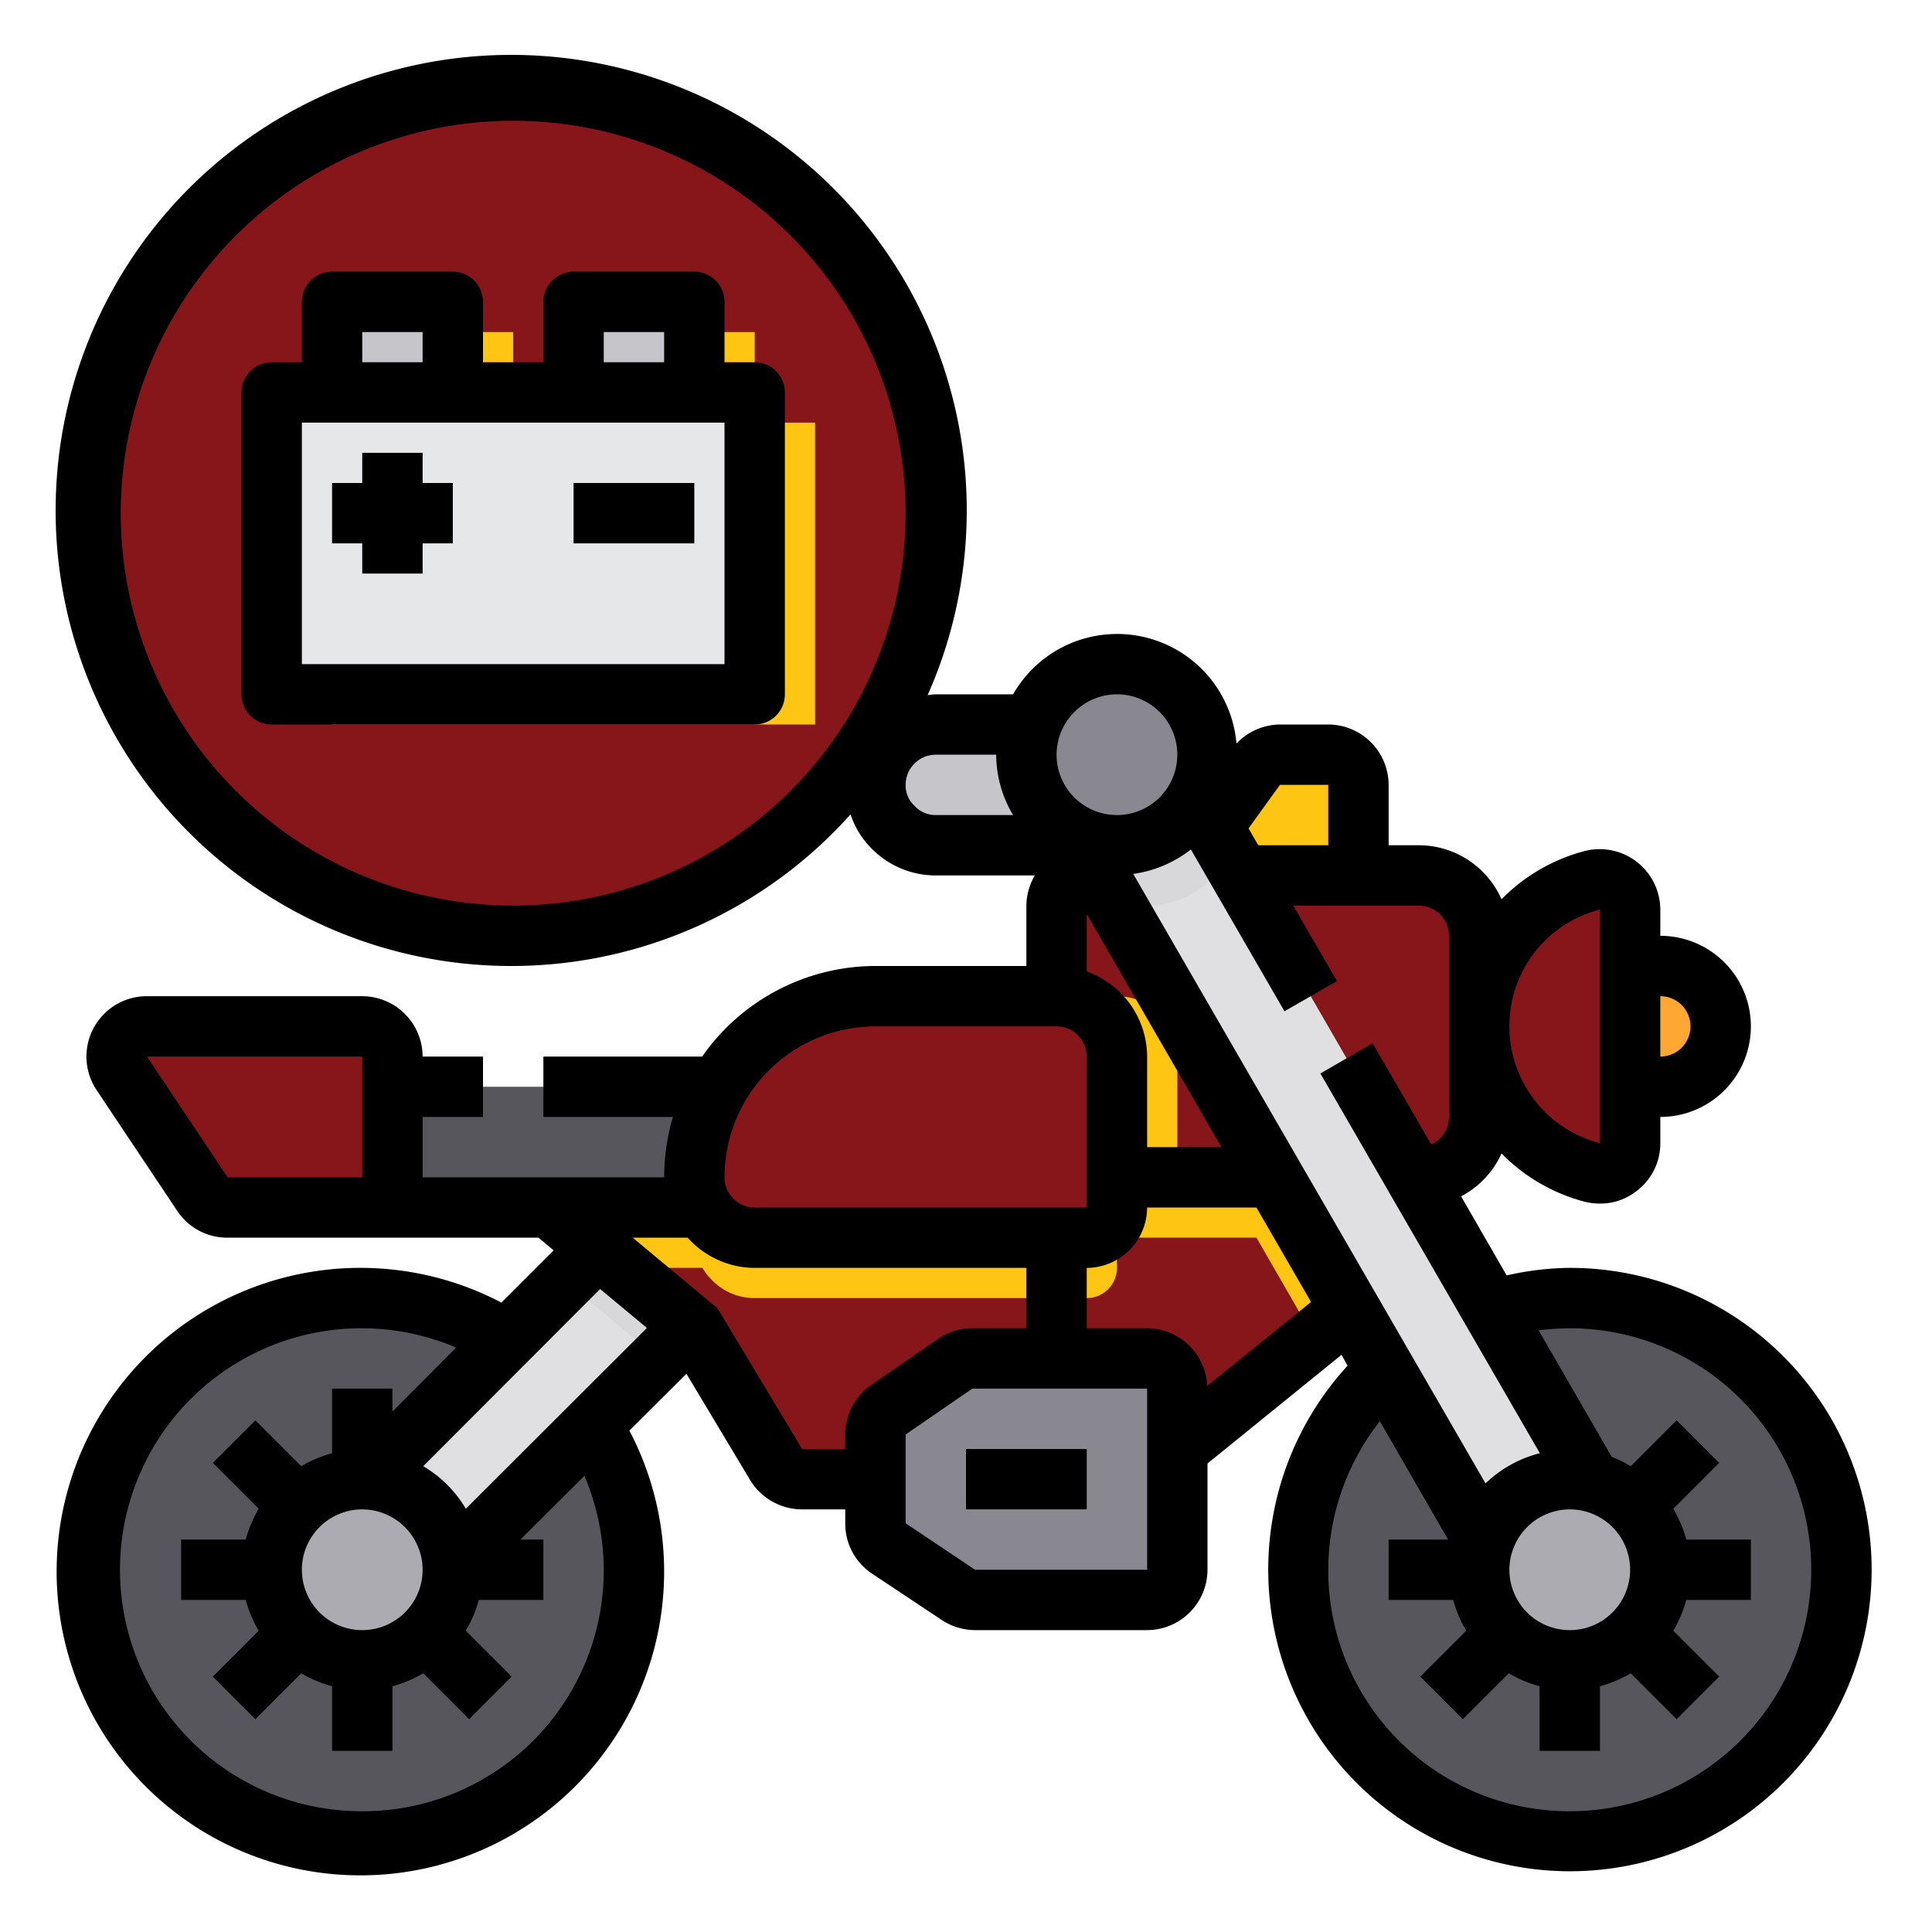<svg xmlns="http://www.w3.org/2000/svg" version="1.1" xmlns:xlink="http://www.w3.org/1999/xlink" width="512" height="512" x="0" y="0" viewBox="0 0 64 64" style="enable-background:new 0 0 512 512" xml:space="preserve" class=""><g><circle cx="12" cy="52" r="9" fill="#57565c" opacity="1" data-original="#57565c"></circle><path fill="#e0e0e2" d="m22.91 43.92-1.09 1.09-2.2 2.2-4.63 4.63a2.973 2.973 0 0 0-2.83-2.83l6.57-6.57 1.09-1.09z" opacity="1" data-original="#e0e0e2"></path><circle cx="12" cy="52" r="3" fill="#acabb1" opacity="1" data-original="#acabb1"></circle><path fill="#d8d7da" d="m22.91 43.92-1.09 1.09L20.6 44l-.78-.65-1.09-.91 1.09-1.09z" opacity="1" data-original="#d8d7da"></path><path fill="#86161a" d="M35 40v9h-8.43a.978.978 0 0 1-.86-.49L23 44l-.09-.08L20.6 42l-.78-.65L18.2 40zM44.72 43.37l-1.18.96L39 48h-4v-9h7.19l.08.14L43.35 41z" opacity="1" data-original="#ff9811" class=""></path><path fill="#ffc513" d="M24.27 42H20.6l-.78-.65L18.2 40h5.88a6.531 6.531 0 0 0-.08 1 2 2 0 0 0 .27 1z" opacity="1" data-original="#ee8700" class=""></path><path fill="#57565c" d="M24 39a2 2 0 0 0 .27 1H13v-4h11.81a5.857 5.857 0 0 0-.81 3z" opacity="1" data-original="#57565c"></path><path fill="#ffc513" d="M43.35 41H35v-2h7.19l.08.14z" opacity="1" data-original="#ee8700" class=""></path><path fill="#86161a" d="M49 31v6a2.006 2.006 0 0 1-2 2l-.09.05-.03-.05H35v-9a1 1 0 0 1 1-1h11a2.006 2.006 0 0 1 2 2z" opacity="1" data-original="#ff9811" class=""></path><circle cx="52" cy="52" r="9" fill="#57565c" opacity="1" data-original="#57565c"></circle><path fill="#898890" d="M29 49v-1.47a1.015 1.015 0 0 1 .43-.83l2.21-1.52a.988.988 0 0 1 .57-.18H38a1 1 0 0 1 1 1v6a1 1 0 0 1-1 1h-5.7a.991.991 0 0 1-.55-.17l-2.3-1.53a1.013 1.013 0 0 1-.45-.84z" opacity="1" data-original="#898890"></path><path fill="#86161a" d="M54 37.87a1 1 0 0 1-1.25.97 5 5 0 0 1 0-9.68 1 1 0 0 1 1.25.97z" opacity="1" data-original="#ff9811" class=""></path><path fill="#ffa733" d="M54 36v-4h1a2 2 0 0 1 0 4z" opacity="1" data-original="#ffa733"></path><path fill="#ffc513" d="m44.72 43.37-1.18.96L40.47 39h1.72l.08.14L43.35 41z" opacity="1" data-original="#ee8700" class=""></path><path fill="#e0e0e2" d="M52.71 49.09A2.82 2.82 0 0 0 52 49a2.979 2.979 0 0 0-2.84 2.06L36.87 29.77l-.37-.63-.08-.14-.58-1H37a2.992 2.992 0 0 0 2.63-1.55l.54.93.53.91z" opacity="1" data-original="#e0e0e2"></path><path fill="#ffc513" d="M37 37v5a1 1 0 0 1-1 1H25a1.955 1.955 0 0 1-1.41-.59 1.813 1.813 0 0 1-.32-.41 2 2 0 0 1-.27-1 5.857 5.857 0 0 1 .81-3A5.985 5.985 0 0 1 29 35h6a2.006 2.006 0 0 1 2 2z" opacity="1" data-original="#ee8700" class=""></path><path fill="#ffc513" d="M39 35v4h-4v-6h2a2.006 2.006 0 0 1 2 2z" opacity="1" data-original="#ee8700" class=""></path><path fill="#86161a" d="M37 35v5a1 1 0 0 1-1 1H25a1.955 1.955 0 0 1-1.41-.59 1.813 1.813 0 0 1-.32-.41 2 2 0 0 1-.27-1 5.857 5.857 0 0 1 .81-3A5.985 5.985 0 0 1 29 33h6a2.006 2.006 0 0 1 2 2zM13 36v4H7.54a1.013 1.013 0 0 1-.84-.45l-2.66-4A.994.994 0 0 1 4.87 34H12a1 1 0 0 1 1 1z" opacity="1" data-original="#ff9811" class=""></path><path fill="#c6c5ca" d="M34.18 24H31a2.006 2.006 0 0 0-2 2 2.015 2.015 0 0 0 2 2h6v-4z" opacity="1" data-original="#c6c5ca"></path><path fill="#ffc513" d="M45 26v3h-3.89l-.94-1.62 1.42-1.97a1 1 0 0 1 .81-.41H44a1 1 0 0 1 1 1z" opacity="1" data-original="#ee8700" class=""></path><path fill="#d8d7da" d="M40.7 28.29a1.111 1.111 0 0 1-.07.16A2.992 2.992 0 0 1 38 30a2.853 2.853 0 0 1-1.13-.23L35.84 28H37a2.992 2.992 0 0 0 2.63-1.55z" opacity="1" data-original="#d8d7da"></path><path fill="#898890" d="M40 25a3.06 3.06 0 0 1-.37 1.45A3 3 0 0 1 34 25a2.772 2.772 0 0 1 .18-1A3 3 0 0 1 40 25z" opacity="1" data-original="#898890"></path><circle cx="17" cy="17" r="14" fill="#86161a" opacity="1" data-original="#ff6243" class=""></circle><circle cx="52" cy="52" r="3" fill="#acabb1" opacity="1" data-original="#acabb1"></circle><path fill="#ffc513" d="M25 14v-3h-4v3h-4v-3h-4v3h-2v10h16V14z" opacity="1" data-original="#ed4a21" class=""></path><path fill="#e6e7e8" d="M9 23V13h16v10z" opacity="1" data-original="#e6e7e8" class=""></path><path fill="#c6c5ca" d="M19 10h4v3h-4zM11 10h4v3h-4z" opacity="1" data-original="#c6c5ca"></path><path d="M19 16h4v2h-4zM14 15h-2v1h-1v2h1v1h2v-1h1v-2h-1z" fill="#000000" opacity="1" data-original="#000000" class=""></path><path d="M25 12h-1v-2a1 1 0 0 0-1-1h-4a1 1 0 0 0-1 1v2h-2v-2a1 1 0 0 0-1-1h-4a1 1 0 0 0-1 1v2H9a1 1 0 0 0-1 1v10a1 1 0 0 0 1 1h16a1 1 0 0 0 1-1V13a1 1 0 0 0-1-1zm-5-1h2v1h-2zm-8 0h2v1h-2zm12 11H10v-8h14z" fill="#000000" opacity="1" data-original="#000000" class=""></path><path d="M52 42a9.713 9.713 0 0 0-2.09.25l-1.51-2.62a2.979 2.979 0 0 0 1.34-1.42 5.985 5.985 0 0 0 2.76 1.6 2.136 2.136 0 0 0 .5.06 1.942 1.942 0 0 0 1.22-.42 1.97 1.97 0 0 0 .78-1.58V37a3 3 0 0 0 0-6v-.87a2.01 2.01 0 0 0-2.5-1.94 5.985 5.985 0 0 0-2.76 1.6A3 3 0 0 0 47 28h-1v-2a2.006 2.006 0 0 0-2-2h-1.6a2.015 2.015 0 0 0-1.44.63 3.969 3.969 0 0 0-7.4-1.63H31a2.673 2.673 0 0 0-.271.028 15.091 15.091 0 1 0-2.554 3.95 2.872 2.872 0 0 0 .7 1.132A2.971 2.971 0 0 0 31 29h3.28a2 2 0 0 0-.28 1v2h-5a7.01 7.01 0 0 0-5.74 3H18v2h4.29a7.268 7.268 0 0 0-.29 2h-8v-2h2v-2h-2a2.006 2.006 0 0 0-2-2H4.87a2 2 0 0 0-1.67 3.11l2.67 4a1.985 1.985 0 0 0 1.67.89h10.3l.5.42-1.73 1.73a10.062 10.062 0 1 0 4.24 4.24l1.89-1.88 2.11 3.52a2.014 2.014 0 0 0 1.72.97H28v.46a1.985 1.985 0 0 0 .89 1.67l2.3 1.53a2.014 2.014 0 0 0 1.11.34H38a2.006 2.006 0 0 0 2-2v-3.52l4.44-3.6.2.36A9.994 9.994 0 1 0 52 42zm3-9a1 1 0 0 1 0 2zm-2-2.87v7.74A4 4 0 0 1 50 34a3.982 3.982 0 0 1 3-3.87zM17 30a13 13 0 1 1 13-13 13 13 0 0 1-13 13zm14-3a.949.949 0 0 1-.71-.31A.928.928 0 0 1 30 26a1 1 0 0 1 1-1h2a3.906 3.906 0 0 0 .56 2zM12 39H7.54l-2.67-4H12zm30.4-13H44v2h-2.32l-.32-.56zM37 23a2 2 0 1 1-2 2 2.006 2.006 0 0 1 2-2zm-1 9.18v-1.9L40.46 38H38v-3a3.01 3.01 0 0 0-2-2.82zM29 34h6a1 1 0 0 1 1 1v5H25a1 1 0 0 1-1-1 5 5 0 0 1 5-5zM12 60a8 8 0 1 1 3.11-15.36L13 46.76V46h-2v2.14a4.166 4.166 0 0 0-1.02.43l-1.52-1.52-1.41 1.41 1.52 1.52A4.166 4.166 0 0 0 8.14 51H6v2h2.14a4.166 4.166 0 0 0 .43 1.02l-1.52 1.52 1.41 1.41 1.52-1.52a4.166 4.166 0 0 0 1.02.43V58h2v-2.14a4.166 4.166 0 0 0 1.02-.43l1.52 1.52 1.41-1.41-1.52-1.52a4.166 4.166 0 0 0 .43-1.02H18v-2h-.76l2.12-2.11A7.979 7.979 0 0 1 12 60zm2-8a2 2 0 1 1-2-2 2.006 2.006 0 0 1 2 2zm1.43-2.02a3.969 3.969 0 0 0-1.41-1.41l5.86-5.87 1.55 1.29zm13.43-4.1a1.993 1.993 0 0 0-.86 1.64V48h-1.43l-2.8-4.66L20.96 41h1.82A2.986 2.986 0 0 0 25 42h9v2h-1.79a1.962 1.962 0 0 0-1.13.35zM38 52h-5.7L30 50.46v-2.94L32.21 46H38zm1.99-6.09A2 2 0 0 0 38 44h-2v-2a2.006 2.006 0 0 0 2-2h3.62l1.81 3.13zm-2.45-16.96a4 4 0 0 0 1.91-.81l3.1 5.36 1.74-1-1.45-2.5H47a1 1 0 0 1 1 1v6a.993.993 0 0 1-.59.91l-1.94-3.35-1.73 1 7.27 12.58a4 4 0 0 0-1.8 1zM52 50a2 2 0 1 1-2 2 2.006 2.006 0 0 1 2-2zm0 10a7.983 7.983 0 0 1-6.29-12.92L47.97 51H46v2h2.14a4.166 4.166 0 0 0 .43 1.02l-1.52 1.52 1.41 1.41 1.52-1.52a4.166 4.166 0 0 0 1.02.43V58h2v-2.14a4.166 4.166 0 0 0 1.02-.43l1.52 1.52 1.41-1.41-1.52-1.52a4.166 4.166 0 0 0 .43-1.02H58v-2h-2.14a4.166 4.166 0 0 0-.43-1.02l1.52-1.52-1.41-1.41-1.52 1.52a3.683 3.683 0 0 0-.63-.31l-2.42-4.19A8.761 8.761 0 0 1 52 44a8 8 0 0 1 0 16z" fill="#000000" opacity="1" data-original="#000000" class=""></path><path d="M32 48h4v2h-4z" fill="#000000" opacity="1" data-original="#000000" class=""></path></g></svg>